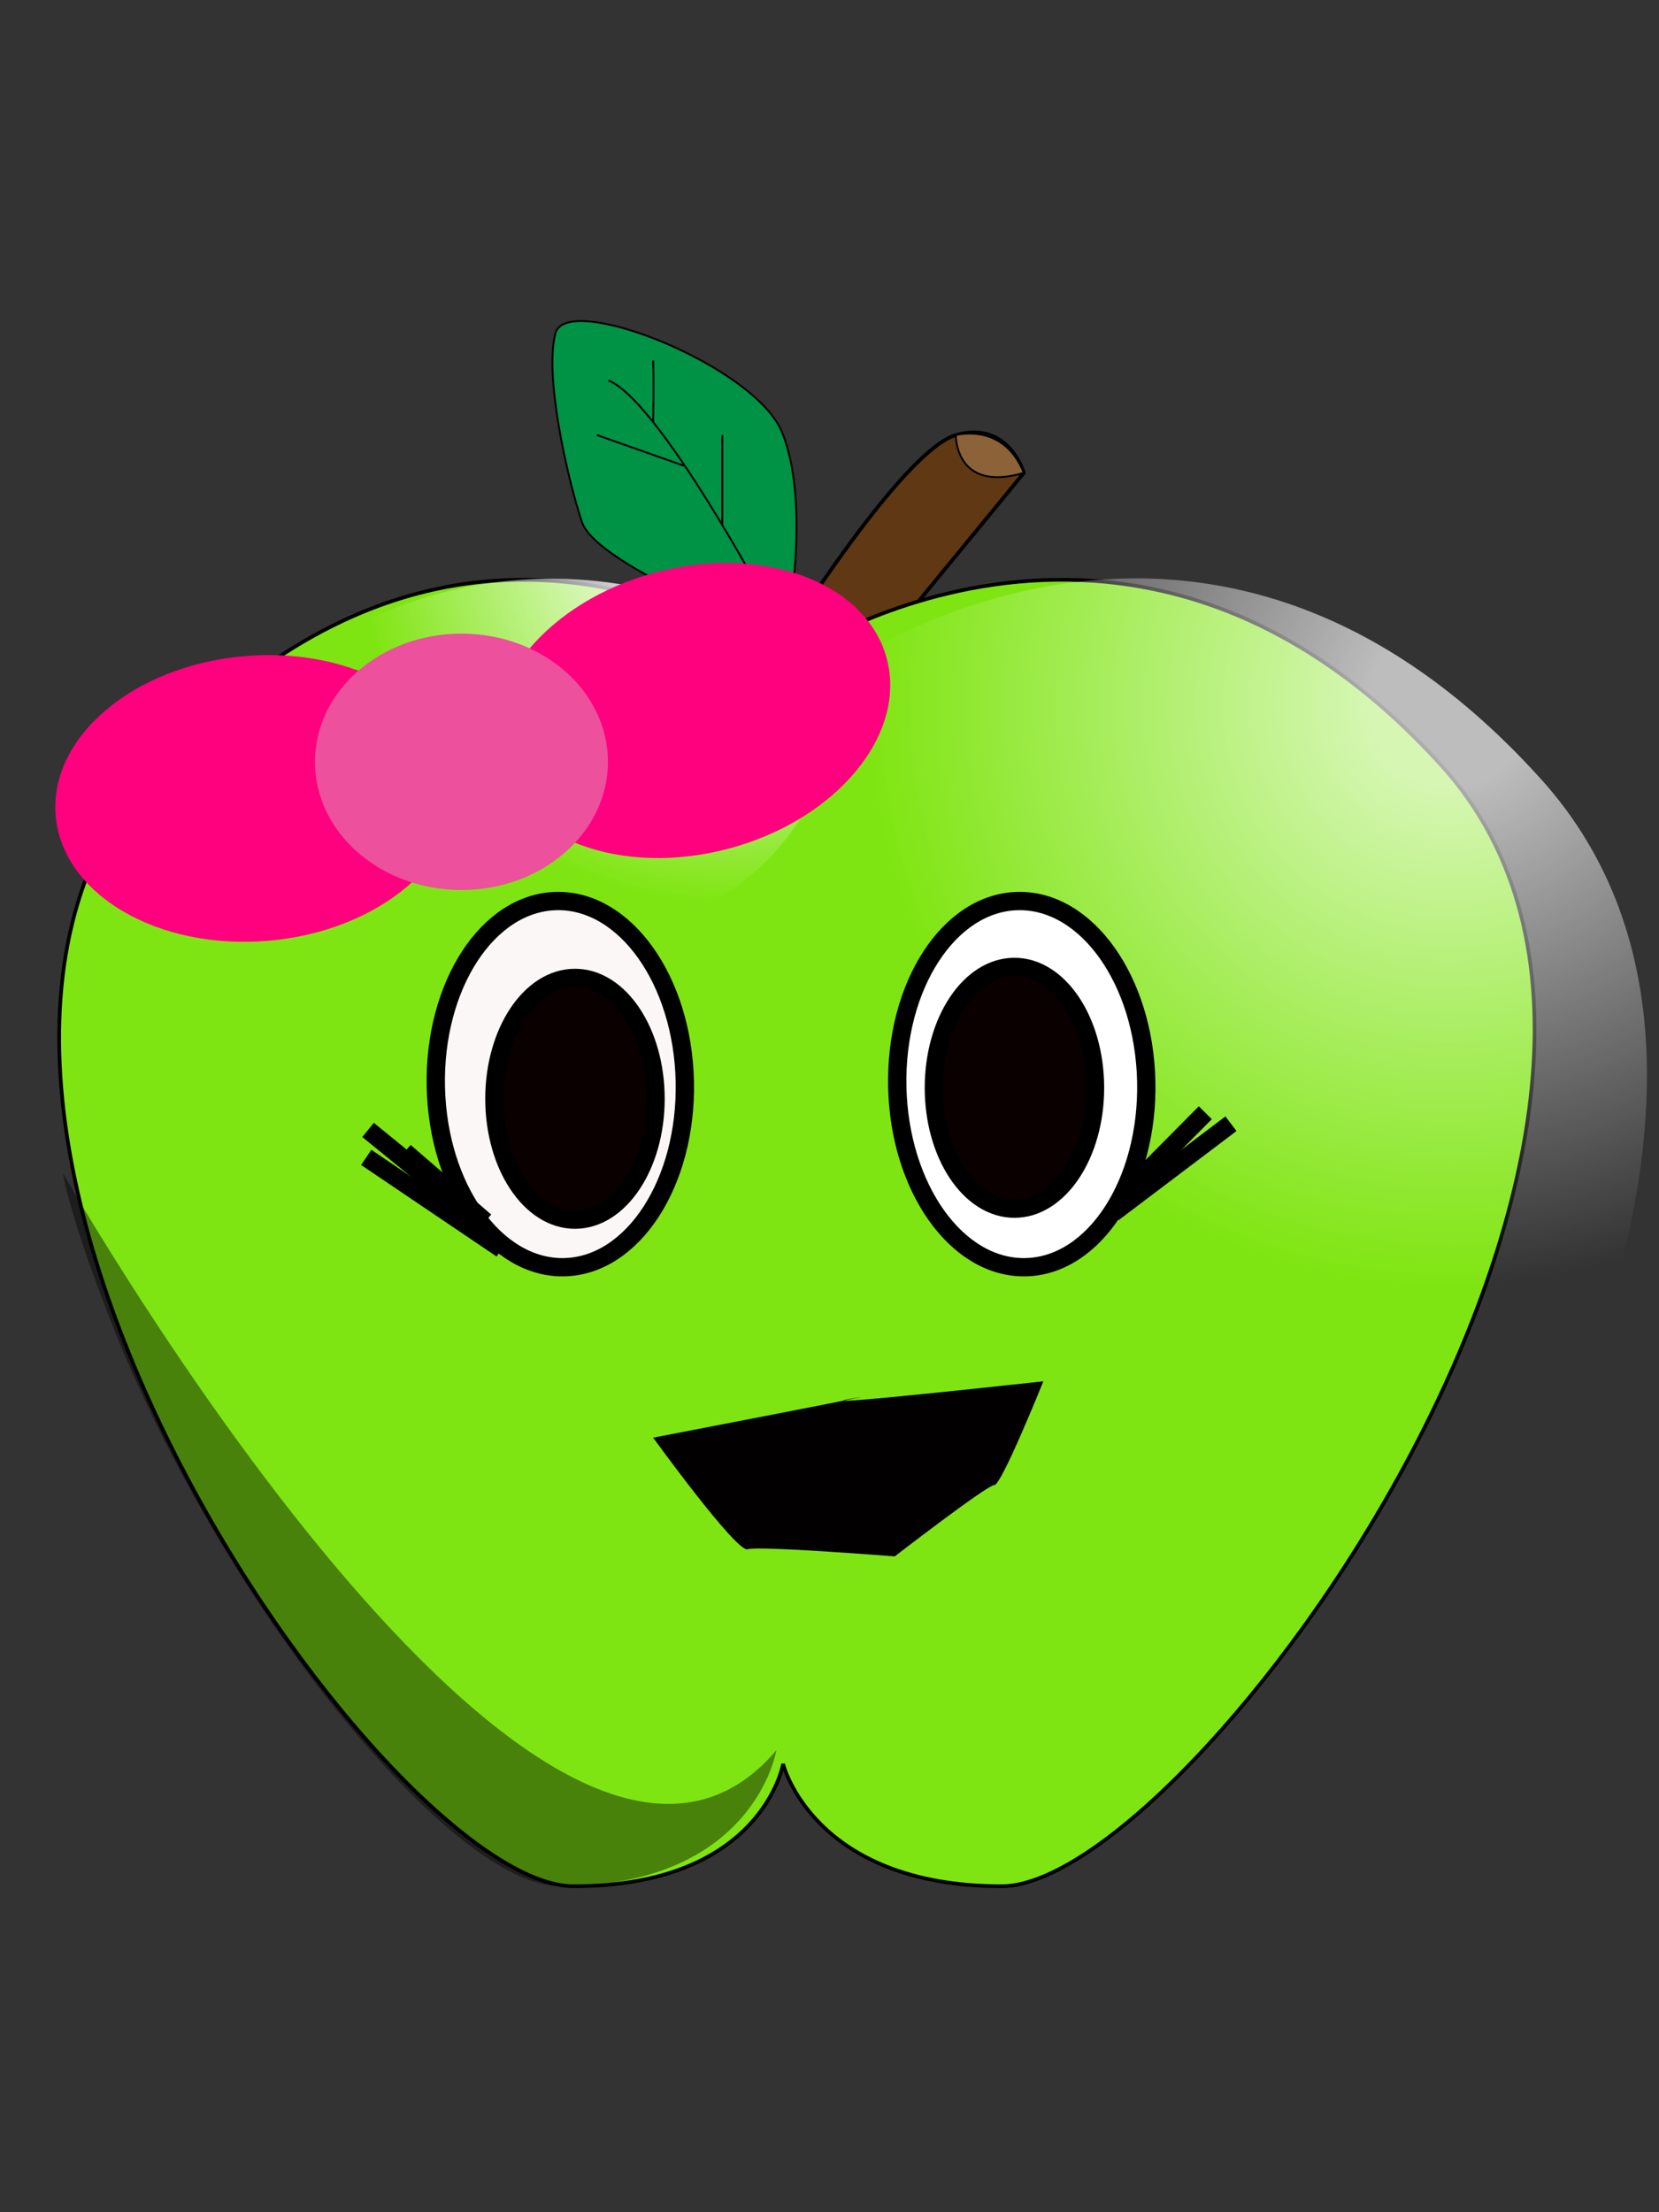 <?xml version="1.0"?><svg width="453" height="604" xmlns="http://www.w3.org/2000/svg">
 <rect width="100%" height="100%" fill="#333333" stroke="none"/>
 <title>Smiling Apple</title>
 <radialGradient gradientUnits="userSpaceOnUse" r="205.829" cy="192.481" cx="395.918" id="SVGID_1_">
  <stop stop-color="#FFFFFF" offset="0.103"/>
  <stop stop-color="#FFFFFF" stop-opacity="0" offset="0.77"/>
 </radialGradient>
 <radialGradient gradientUnits="userSpaceOnUse" r="131.474" cy="145.174" cx="199.014" id="SVGID_2_">
  <stop stop-color="#FFFFFF" offset="0.103"/>
  <stop stop-color="#FFFFFF" stop-opacity="0" offset="0.77"/>
 </radialGradient>
 <g>
  <title>Layer 1</title>
  <path id="svg_1" d="m214.521,174.123c0,0 32.038,-51.202 46.477,-55.326c14.438,-4.124 18.563,10.314 18.563,10.314l-36.908,45.012c-0.001,0 -29.232,26.448 -28.132,0z" stroke="#000000" fill="#603813"/>
  <path id="svg_2" d="m213.827,181.171c0,0 93.976,-66.763 179.753,27.818c85.778,94.583 -68.622,306.002 -120.088,306.002c-51.466,0 -59.665,-33.382 -59.665,-33.382s-5.719,33.382 -57.185,33.382c-51.466,0 -200.148,-211.419 -114.37,-306.002c85.777,-94.583 171.555,-27.818 171.555,-27.818z" stroke="#000000" fill="#7fe512"/>
  <path id="svg_3" d="m279.561,129.111c-18.854,5.555 -18.563,-10.314 -18.563,-10.314s13.003,-3.63 18.563,10.314z" stroke-width="0.5" stroke="#000000" fill="#8C6239"/>
  <path id="svg_4" d="m214.49,174.108c0,0 -51.464,-19.215 -55.588,-31.59c-4.124,-12.375 -10.312,-40.223 -7.219,-51.564c3.095,-11.342 54.477,8.859 61.876,27.104c8.25,20.336 0.931,56.05 0.931,56.05z" stroke-width="0.5" stroke="#000000" fill="#009245"/>
  <path id="svg_5" d="m214.49,174.108c0,0 -33.14,-63.942 -48.371,-70.263" stroke-width="0.5" stroke="#000000" fill="none"/>
  <path id="svg_6" d="m178.341,115.235c0,0 0.257,-10.611 0,-16.805" stroke-width="0.5" stroke="#000000" fill="none"/>
  <line id="svg_7" y2="118.797" x2="163.026" y1="127.269" x1="187.048" stroke-width="0.5" stroke="#000000" fill="none"/>
  <line id="svg_8" y2="118.797" x2="197.218" y1="143.348" x1="197.218" stroke-width="0.5" stroke="#000000" fill="none"/>
  <path fill="black" id="svg_9" d="m211.996,477.866c-63.035,74.238 -194.875,-157.677 -194.873,-157.673c2.537,13.568 11.837,37.726 16.861,49.676c32.685,76.405 91.178,145.122 118.866,145.122c53.232,0 59.145,-37.125 59.145,-37.125z" opacity="0.43"/>
  <path id="svg_10" d="m228.996,182.918c0,105.083 68.716,202.009 166.447,202.009c12.692,0 23.721,-0.743 35.654,-3.475c23.507,-61.443 28.989,-123.154 -8.684,-166.895c-92.812,-105.19 -193.417,-31.639 -193.417,-31.639z" fill="url(#SVGID_1_)" opacity="0.68"/>
  <path id="svg_11" d="m227.256,201.816c1.52,-7.009 2.202,-12.206 -1.285,-18.88c-23.053,-16.846 -94.974,-54.093 -169.645,16.701c-0.009,0.357 -0.076,0.705 -0.076,1.061c0,33.869 38.477,57.93 85.892,57.93s77.98,-23.019 85.114,-56.812z" fill="url(#SVGID_2_)"/>
  <ellipse transform="rotate(-1.219 153 296)" ry="50" rx="34" id="svg_20" cy="296" cx="153" stroke-width="5" stroke="#000000" fill="#fcf7f7"/>
  <ellipse id="svg_21" transform="rotate(-1.219 279 296)" ry="50" rx="34" cy="296" cx="279" stroke-width="5" stroke="#000000" fill="#ffffff"/>
  <ellipse ry="33" rx="22" id="svg_22" cy="300" cx="157" stroke-linecap="null" stroke-linejoin="null" stroke-dasharray="null" stroke-width="5" stroke="#000000" fill="#0a0000"/>
  <ellipse id="svg_24" ry="33" rx="22" cy="297" cx="277" stroke-linecap="null" stroke-linejoin="null" stroke-dasharray="null" stroke-width="5" stroke="#000000" fill="#0a0000"/>
  <line id="svg_29" y2="316" x2="100" y1="341" x1="137" stroke-linecap="null" stroke-linejoin="null" stroke-dasharray="null" stroke-width="5" stroke="#000000" fill="none"/>
  <line id="svg_31" y2="314.5" x2="110.5" y1="333.5" x1="132.5" stroke-linecap="null" stroke-linejoin="null" stroke-dasharray="null" stroke-width="5" stroke="#000000" fill="none"/>
  <line id="svg_32" y2="308.5" x2="100.5" y1="330.5" x1="127.5" stroke-linecap="null" stroke-linejoin="null" stroke-dasharray="null" stroke-width="5" stroke="#000000" fill="none"/>
  <rect id="svg_35" height="0" width="1" y="283" x="-67" stroke-linecap="null" stroke-linejoin="null" stroke-dasharray="null" stroke-width="10" fill="url(#SVGID_1_)"/>
  <line transform="rotate(-75 320 319)" id="svg_36" y2="306.586" x2="304.051" y1="331.414" x1="335.949" stroke-linecap="null" stroke-linejoin="null" stroke-dasharray="null" stroke-width="5" stroke="#000000" fill="none"/>
  <line id="svg_37" transform="rotate(-75 319.5 313.5)" y2="306.717" x2="307.648" y1="320.283" x1="331.352" stroke-linecap="null" stroke-linejoin="null" stroke-dasharray="null" stroke-width="5" stroke="#000000" fill="none"/>
  <ellipse id="svg_41" cy="405" cx="229" stroke-linecap="null" stroke-linejoin="null" stroke-dasharray="null" stroke-width="null" stroke="#000000" fill="#FF0000"/>
  <ellipse id="svg_42" cy="408" cx="230" stroke-linecap="null" stroke-linejoin="null" stroke-dasharray="null" stroke-width="null" stroke="#000000" fill="#FF0000"/>
  <ellipse id="svg_43" cy="420" cx="240" stroke-linecap="null" stroke-linejoin="null" stroke-dasharray="null" stroke-width="null" stroke="#000000" fill="#FF0000"/>
  <ellipse id="svg_44" cy="433" cx="244" stroke-linecap="null" stroke-linejoin="null" stroke-dasharray="null" stroke-width="null" stroke="#000000" fill="#FF0000"/>
  <ellipse transform="rotate(-5 70 218)" ry="39" rx="55" id="svg_45" cy="218" cx="70" stroke-linecap="null" stroke-linejoin="null" stroke-dasharray="null" stroke-width="null" stroke="#000000" fill="#ff007f"/>
  <ellipse id="svg_48" cy="185" cx="162" stroke-linecap="null" stroke-linejoin="null" stroke-dasharray="null" stroke-width="null" stroke="#000000" fill="#FF0000"/>
  <ellipse id="svg_49" cy="186" cx="162" stroke-linecap="null" stroke-linejoin="null" stroke-dasharray="null" stroke-width="null" stroke="#000000" fill="#FF0000"/>
  <ellipse transform="rotate(-15 189 194)" id="svg_50" ry="39" rx="55" cy="194" cx="189" stroke-linecap="null" stroke-linejoin="null" stroke-dasharray="null" stroke-width="null" stroke="#000000" fill="#ff007f"/>
  <ellipse ry="35" rx="40" id="svg_51" cy="208" cx="126" stroke-linecap="null" stroke-linejoin="null" stroke-dasharray="null" stroke-width="null" stroke="#000000" fill="#ed509c"/>
  <ellipse id="svg_56" cy="390" cx="199" stroke-linecap="null" stroke-linejoin="null" stroke-dasharray="null" stroke-width="null" stroke="#000000" fill="#020000"/>
  <path transform="rotate(-10 235 404)" id="svg_57" d="m236.509,381.755c-16.091,0 52.295,4.449 52.295,4.449c0,0 -16.133,25.929 -18.102,25.582c-1.97,-0.347 -30.17,14.459 -30.17,14.459c0,0 -36.093,-9.362 -39.221,-8.898c-3.128,0.464 -20.113,-34.48 -20.113,-34.48c0,0 71.403,-1.112 55.312,-1.112z" stroke-linecap="null" stroke-linejoin="null" stroke-dasharray="null" stroke-width="null" stroke="#000000" fill="#020000"/>
 </g>
</svg>